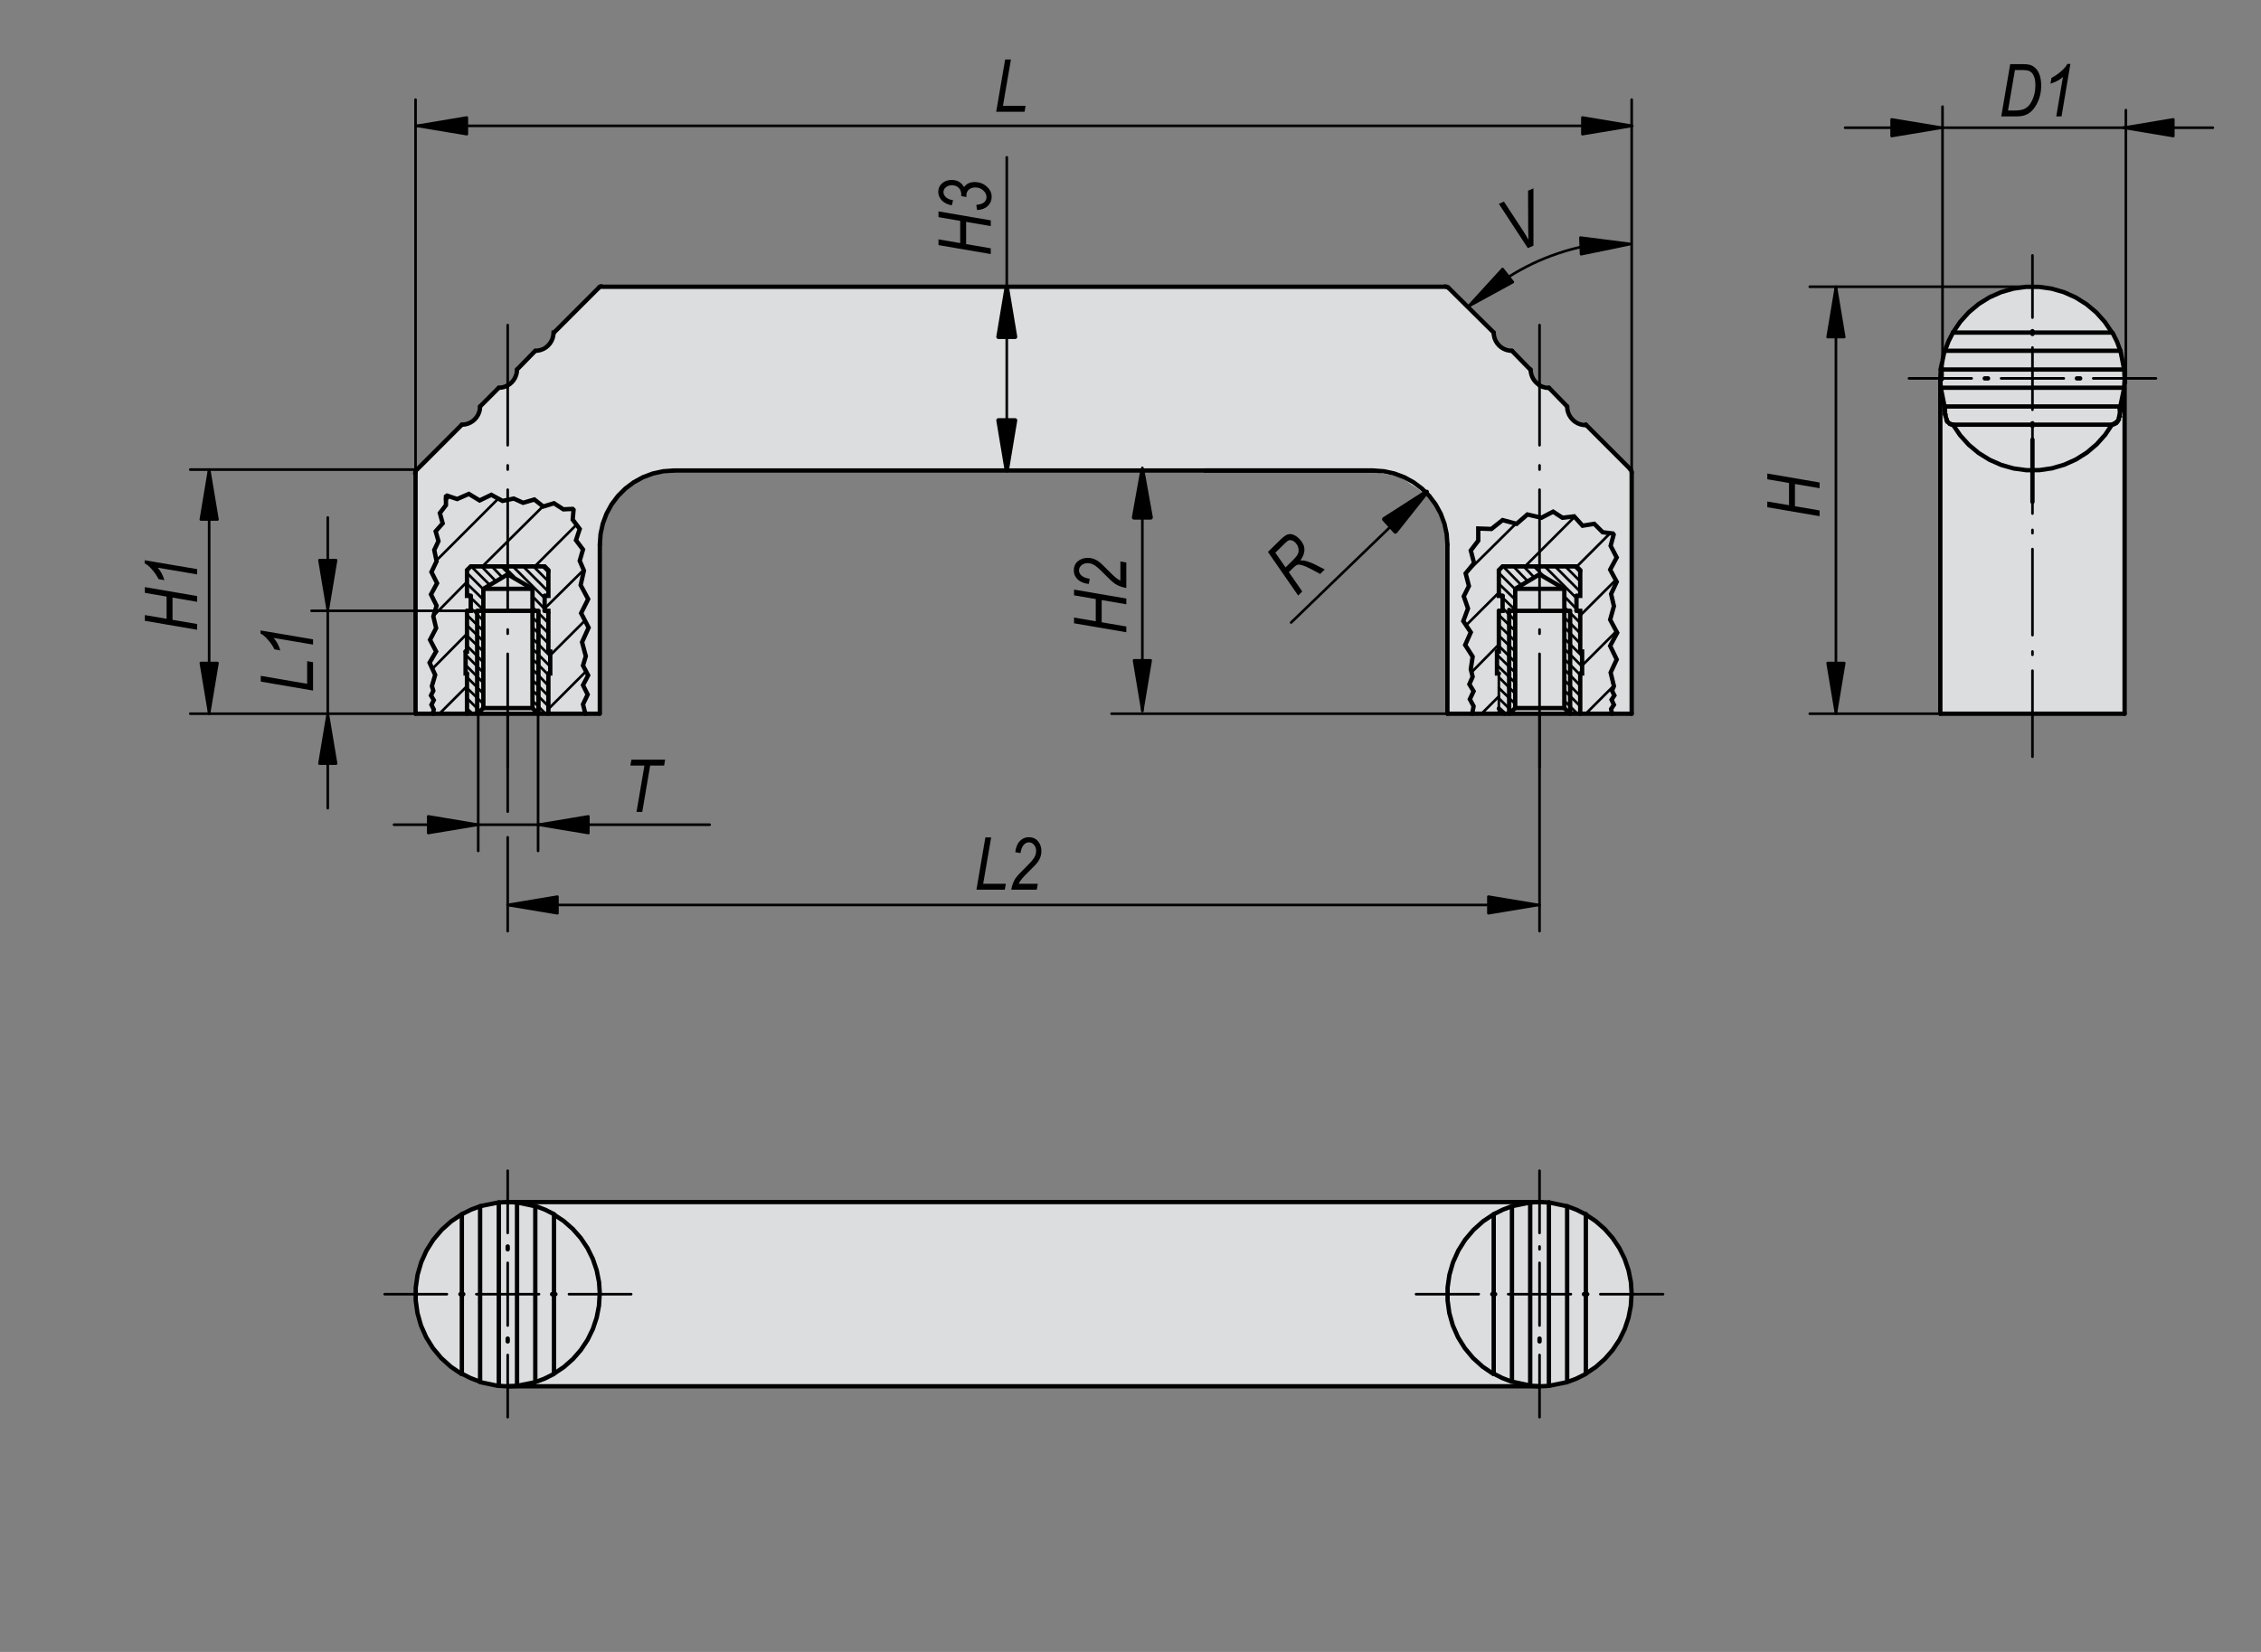 <?xml version="1.0" encoding="utf-8"?>
<!-- Generator: Adobe Illustrator 16.0.3, SVG Export Plug-In . SVG Version: 6.00 Build 0)  -->
<!DOCTYPE svg PUBLIC "-//W3C//DTD SVG 1.1//EN" "http://www.w3.org/Graphics/SVG/1.1/DTD/svg11.dtd">
<svg version="1.1" id="K0188-06901-114008" xmlns="http://www.w3.org/2000/svg" xmlns:xlink="http://www.w3.org/1999/xlink" x="0px"
	 y="0px" width="650px" height="475px" viewBox="0 0 650 475" enable-background="new 0 0 650 475" xml:space="preserve">
<rect x="0" y="0" width="650" height="475" fill="#808080" stroke="none"/>
<polygon fill="#FFFFFF" points="119.217,135.434 119.034,205.117 172.388,205.298 172.207,157.027 173.839,148.861 177.287,142.51 
	182.187,138.881 187.268,135.978 192.711,135.434 394.871,135.614 402.492,137.065 407.937,140.697 411.745,143.963 414.47,148.318 
	415.558,152.67 415.921,161.747 416.102,205.478 468.728,205.117 468.914,135.251 456.025,122.368 452.034,120.188 449.495,116.197 
	445.137,111.66 441.509,110.208 439.875,105.854 434.797,100.59 430.984,99.683 429.167,95.327 415.558,82.625 172.569,82.262 
	159.685,94.784 157.871,98.775 153.696,100.954 148.796,106.216 147.344,109.845 142.809,111.66 138.271,116.923 136.639,120.371 
	132.101,122.368 "/>
<polygon fill="#FFFFFF" points="584.213,82.339 576.583,83.686 569.855,86.377 562.224,94.679 557.736,103.878 557.736,114.872 
	557.736,205.29 610.461,205.067 610.91,108.366 607.996,97.596 603.733,91.313 598.124,86.377 591.838,83.236 "/>
<path fill="#FFFFFF" d="M146.01,345.783l-5.682,0.676l-7.034,2.301l-4.193,3.11l-4.465,4.869l-2.57,4.872l-2.299,7.846l0.405,7.847
	l3.247,8.93l3.519,4.598l5.004,4.193c0,0,6.899,2.299,7.575,2.706c0.677,0.406,6.494,0.948,6.494,0.948l296.668,0.135l6.897-1.351
	l6.086-2.302l5.009-4.33l4.327-4.733l2.166-5.007l1.757-6.631l-0.266-5.542l-1.491-6.494l-4.196-7.85l-7.707-5.545l-6.224-2.436
	l-6.222-1.351L146.01,345.783z"/>
<polygon fill="#DCDDDE" points="119.217,135.434 119.034,205.117 172.388,205.298 172.207,157.027 173.839,148.861 177.287,142.51 
	182.187,138.881 187.268,135.978 192.711,135.434 394.871,135.614 402.492,137.065 407.937,140.697 411.745,143.963 414.47,148.318 
	415.558,152.67 415.921,161.747 416.102,205.478 468.728,205.117 468.914,135.251 456.025,122.368 452.034,120.188 449.495,116.197 
	445.137,111.66 441.509,110.208 439.875,105.854 434.797,100.59 430.984,99.683 429.167,95.327 415.558,82.625 172.569,82.262 
	159.685,94.784 157.871,98.775 153.696,100.954 148.796,106.216 147.344,109.845 142.809,111.66 138.271,116.923 136.639,120.371 
	132.101,122.368 "/>
<polygon fill="#DCDDDE" points="584.213,82.339 576.583,83.686 569.855,86.377 562.224,94.679 557.736,103.878 557.736,114.872 
	557.736,205.29 610.461,205.067 610.91,108.366 607.996,97.596 603.733,91.313 598.124,86.377 591.838,83.236 "/>
<path fill="#DCDDDE" d="M146.01,345.783l-5.682,0.676l-7.034,2.301l-4.193,3.11l-4.465,4.869l-2.57,4.872l-2.299,7.846l0.405,7.847
	l3.247,8.93l3.519,4.598l5.004,4.193c0,0,6.899,2.299,7.575,2.706c0.677,0.406,6.494,0.948,6.494,0.948l296.668,0.135l6.897-1.351
	l6.086-2.302l5.009-4.33l4.327-4.733l2.166-5.007l1.757-6.631l-0.266-5.542l-1.491-6.494l-4.196-7.85l-7.707-5.545l-6.224-2.436
	l-6.222-1.351L146.01,345.783z"/>
<line fill="none" stroke="#000000" stroke-width="1.25" stroke-linecap="round" stroke-miterlimit="1.5" x1="415.699" y1="82.448" x2="172.981" y2="82.448"/>
<line fill="none" stroke="#000000" stroke-width="1.25" stroke-linecap="round" stroke-miterlimit="1.5" x1="394.857" y1="135.294" x2="193.689" y2="135.294"/>
<line fill="none" stroke="#000000" stroke-width="1.25" stroke-linecap="round" stroke-miterlimit="1.5" x1="416.102" y1="205.219" x2="416.102" y2="156.539"/>
<line fill="none" stroke="#000000" stroke-width="1.25" stroke-linecap="round" stroke-miterlimit="1.5" x1="469.083" y1="205.219" x2="469.083" y2="135.833"/>
<line fill="none" stroke="#000000" stroke-width="1.25" stroke-linecap="round" stroke-miterlimit="1.5" x1="172.442" y1="156.539" x2="172.442" y2="205.219"/>
<line fill="none" stroke="#000000" stroke-width="1.25" stroke-linecap="round" stroke-miterlimit="1.5" x1="119.462" y1="135.833" x2="119.462" y2="205.219"/>
<line fill="none" stroke="#000000" stroke-width="1.25" stroke-linecap="round" stroke-miterlimit="1.5" x1="119.865" y1="135.025" x2="132.773" y2="122.116"/>
<line fill="none" stroke="#000000" stroke-width="1.25" stroke-linecap="round" stroke-miterlimit="1.5" x1="148.642" y1="106.248" x2="153.886" y2="100.87"/>
<line fill="none" stroke="#000000" stroke-width="1.25" stroke-linecap="round" stroke-miterlimit="1.5" x1="138.019" y1="116.873" x2="143.397" y2="111.492"/>
<line fill="none" stroke="#000000" stroke-width="1.25" stroke-linecap="round" stroke-miterlimit="1.5" x1="159.264" y1="95.626" x2="172.174" y2="82.716"/>
<line fill="none" stroke="#000000" stroke-width="1.25" stroke-linecap="round" stroke-miterlimit="1.5" x1="416.374" y1="82.716" x2="429.414" y2="95.626"/>
<line fill="none" stroke="#000000" stroke-width="1.25" stroke-linecap="round" stroke-miterlimit="1.5" x1="434.661" y1="100.87" x2="439.904" y2="106.248"/>
<line fill="none" stroke="#000000" stroke-width="1.25" stroke-linecap="round" stroke-miterlimit="1.5" x1="445.282" y1="111.492" x2="450.527" y2="116.873"/>
<line fill="none" stroke="#000000" stroke-width="1.25" stroke-linecap="round" stroke-miterlimit="1.5" x1="455.905" y1="122.116" x2="468.815" y2="135.025"/>
<polyline fill="none" stroke="#000000" stroke-width="1.25" stroke-linecap="round" stroke-miterlimit="1.5" points="
	416.102,156.539 415.887,153.517 415.242,150.554 414.183,147.714 412.731,145.054 410.912,142.626 408.768,140.482 
	406.343,138.667 403.683,137.213 400.84,136.154 397.879,135.51 394.857,135.294 "/>
<polyline fill="none" stroke="#000000" stroke-width="1.25" stroke-linecap="round" stroke-miterlimit="1.5" points="
	193.689,135.294 190.665,135.51 187.704,136.154 184.863,137.213 182.202,138.667 179.775,140.482 177.632,142.626 175.815,145.054 
	174.362,147.714 173.303,150.554 172.659,153.517 172.442,156.539 "/>
<polyline fill="none" stroke="#000000" stroke-width="1.25" stroke-linecap="round" stroke-miterlimit="1.5" points="
	143.397,111.492 144.307,111.412 145.19,111.176 146.019,110.79 145.953,110.821 "/>
<polyline fill="none" stroke="#000000" stroke-width="1.25" stroke-linecap="round" stroke-miterlimit="1.5" points="
	132.773,122.116 133.594,122.05 134.394,121.859 135.154,121.544 135.856,121.113 136.481,120.579 137.016,119.955 137.447,119.252 
	137.762,118.492 137.954,117.692 138.019,116.873 "/>
<polyline fill="none" stroke="#000000" stroke-width="1.25" stroke-linecap="round" stroke-miterlimit="1.5" points="
	153.886,100.87 154.706,100.804 155.507,100.612 156.266,100.297 156.969,99.868 157.593,99.333 158.128,98.708 158.558,98.006 
	158.874,97.247 159.064,96.446 159.13,95.626 159.264,95.626 "/>
<polyline fill="none" stroke="#000000" stroke-width="1.25" stroke-linecap="round" stroke-miterlimit="1.5" points="
	450.527,116.873 450.593,117.713 450.792,118.533 451.113,119.313 451.553,120.034 452.1,120.674 452.743,121.222 453.463,121.664 
	454.242,121.986 455.065,122.184 455.905,122.25 455.905,122.116 "/>
<polyline fill="none" stroke="#000000" stroke-width="1.25" stroke-linecap="round" stroke-miterlimit="1.5" points="
	442.591,110.821 443.428,111.218 444.319,111.464 445.241,111.552 445.282,111.492 "/>
<polyline fill="none" stroke="#000000" stroke-width="1.25" stroke-linecap="round" stroke-miterlimit="1.5" points="
	429.414,95.626 429.475,96.446 429.67,97.247 429.988,98.006 430.417,98.708 430.952,99.333 431.577,99.868 432.277,100.297 
	433.039,100.612 433.837,100.804 434.661,100.87 "/>
<polyline fill="none" stroke="#000000" stroke-width="1.25" stroke-linecap="round" stroke-miterlimit="1.5" points="
	145.953,110.821 146.605,110.389 147.186,109.864 147.683,109.26 148.084,108.586 148.38,107.863 148.565,107.102 148.634,106.322 
	148.642,106.248 "/>
<polyline fill="none" stroke="#000000" stroke-width="1.25" stroke-linecap="round" stroke-miterlimit="1.5" points="
	440.039,106.248 440.096,107.031 440.27,107.794 440.557,108.523 440.948,109.202 441.44,109.815 442.011,110.349 442.659,110.79 
	442.591,110.821 "/>
<line fill="none" stroke="#000000" stroke-width="1.25" stroke-linecap="round" stroke-miterlimit="1.5" x1="172.333" y1="205.219" x2="119.462" y2="205.219"/>
<line fill="none" stroke="#000000" stroke-width="1.25" stroke-linecap="round" stroke-miterlimit="1.5" x1="469.083" y1="205.219" x2="416.102" y2="205.219"/>
<polyline fill="none" stroke="#000000" stroke-width="1.25" stroke-linecap="round" stroke-miterlimit="1.5" points="
	172.846,82.313 172.679,82.348 172.52,82.407 172.373,82.49 172.24,82.598 172.125,82.723 172.174,82.716 "/>
<polyline fill="none" stroke="#000000" stroke-width="1.25" stroke-linecap="round" stroke-miterlimit="1.5" points="
	119.731,135.025 119.614,135.162 119.521,135.314 119.453,135.479 119.41,135.654 119.396,135.833 119.462,135.833 "/>
<polyline fill="none" stroke="#000000" stroke-width="1.25" stroke-linecap="round" stroke-miterlimit="1.5" points="
	469.083,135.833 469.069,135.664 469.028,135.499 468.967,135.344 468.876,135.198 468.769,135.072 468.815,135.025 "/>
<polyline fill="none" stroke="#000000" stroke-width="1.25" stroke-linecap="round" stroke-miterlimit="1.5" points="
	416.374,82.716 416.258,82.619 416.131,82.542 415.991,82.485 415.846,82.449 415.699,82.437 415.699,82.448 "/>
<line fill="none" stroke="#000000" stroke-width="1.25" stroke-linecap="round" stroke-miterlimit="1.5" x1="157.651" y1="205.219" x2="157.651" y2="193.653"/>
<line fill="none" stroke="#000000" stroke-width="1.25" stroke-linecap="round" stroke-miterlimit="1.5" x1="134.252" y1="193.653" x2="134.252" y2="205.219"/>
<polyline fill="none" stroke="#000000" stroke-width="1.25" stroke-linecap="round" stroke-miterlimit="1.5" points="
	157.651,193.653 158.188,193.653 158.188,187.333 157.651,187.333 "/>
<polyline fill="none" stroke="#000000" stroke-width="1.25" stroke-linecap="round" stroke-miterlimit="1.5" points="
	133.849,187.333 133.849,193.653 134.252,193.653 "/>
<polyline fill="none" stroke="#000000" stroke-width="1.25" stroke-linecap="round" stroke-miterlimit="1.5" points="
	157.651,187.333 157.651,175.635 156.575,175.635 "/>
<polyline fill="none" stroke="#000000" stroke-width="1.25" stroke-linecap="round" stroke-miterlimit="1.5" points="
	134.252,175.635 134.252,187.333 133.849,187.333 "/>
<line fill="none" stroke="#000000" stroke-width="1.25" stroke-linecap="round" stroke-miterlimit="1.5" x1="156.575" y1="175.635" x2="156.575" y2="171.331"/>
<polyline fill="none" stroke="#000000" stroke-width="1.25" stroke-linecap="round" stroke-miterlimit="1.5" points="
	135.329,171.331 135.329,175.635 134.252,175.635 "/>
<polyline fill="none" stroke="#000000" stroke-width="1.25" stroke-linecap="round" stroke-miterlimit="1.5" points="
	156.575,171.331 157.651,171.331 157.651,163.936 156.575,162.86 135.329,162.86 134.252,163.936 134.252,171.331 135.329,171.331 
	"/>
<polyline fill="none" stroke="#000000" stroke-width="1.25" stroke-linecap="round" stroke-miterlimit="1.5" points="
	154.692,205.219 153.079,203.605 153.079,169.314 145.953,165.146 138.959,169.314 138.959,203.605 137.211,205.219 "/>
<line fill="none" stroke="#000000" stroke-width="1.25" stroke-linecap="round" stroke-miterlimit="1.5" x1="153.079" y1="203.605" x2="138.959" y2="203.605"/>
<line fill="none" stroke="#000000" stroke-width="1.25" stroke-linecap="round" stroke-miterlimit="1.5" x1="153.079" y1="169.314" x2="138.959" y2="169.314"/>
<line fill="none" stroke="#000000" stroke-width="1.25" stroke-linecap="round" stroke-miterlimit="1.5" x1="154.423" y1="175.635" x2="137.481" y2="175.635"/>
<line fill="none" stroke="#000000" stroke-width="1.25" stroke-linecap="round" stroke-miterlimit="1.5" x1="454.291" y1="205.219" x2="454.291" y2="193.653"/>
<line fill="none" stroke="#000000" stroke-width="0.75" stroke-linecap="round" stroke-miterlimit="1.5" x1="430.894" y1="193.653" x2="430.894" y2="205.219"/>
<polyline fill="none" stroke="#000000" stroke-width="1.25" stroke-linecap="round" stroke-miterlimit="1.5" points="
	454.291,193.653 454.83,193.653 454.83,187.333 454.291,187.333 "/>
<polyline fill="none" stroke="#000000" stroke-width="1.25" stroke-linecap="round" stroke-miterlimit="1.5" points="
	430.359,187.333 430.359,193.653 430.894,193.653 "/>
<polyline fill="none" stroke="#000000" stroke-width="1.25" stroke-linecap="round" stroke-miterlimit="1.5" points="
	454.291,187.333 454.291,175.635 453.216,175.635 "/>
<polyline fill="none" stroke="#000000" stroke-width="1.25" stroke-linecap="round" stroke-miterlimit="1.5" points="
	430.894,175.635 430.894,187.333 430.359,187.333 "/>
<line fill="none" stroke="#000000" stroke-width="1.25" stroke-linecap="round" stroke-miterlimit="1.5" x1="453.216" y1="175.635" x2="453.216" y2="171.331"/>
<polyline fill="none" stroke="#000000" stroke-width="1.25" stroke-linecap="round" stroke-miterlimit="1.5" points="
	431.968,171.331 431.968,175.635 430.894,175.635 "/>
<polyline fill="none" stroke="#000000" stroke-width="1.25" stroke-linecap="round" stroke-miterlimit="1.5" points="
	453.216,171.331 454.291,171.331 454.291,163.936 453.216,162.86 431.968,162.86 430.894,163.936 430.894,171.331 431.968,171.331 
	"/>
<polyline fill="none" stroke="#000000" stroke-width="1.25" stroke-linecap="round" stroke-miterlimit="1.5" points="
	451.333,205.219 449.72,203.605 449.72,169.314 442.591,165.146 435.6,169.314 435.6,203.605 433.85,205.219 "/>
<line fill="none" stroke="#000000" stroke-width="1.25" stroke-linecap="round" stroke-miterlimit="1.5" x1="449.72" y1="203.605" x2="435.6" y2="203.605"/>
<line fill="none" stroke="#000000" stroke-width="1.25" stroke-linecap="round" stroke-miterlimit="1.5" x1="449.72" y1="169.314" x2="435.6" y2="169.314"/>
<line fill="none" stroke="#000000" stroke-width="1.25" stroke-linecap="round" stroke-miterlimit="1.5" x1="451.063" y1="175.635" x2="434.122" y2="175.635"/>
<line fill="none" stroke="#000000" stroke-width="1.25" stroke-linecap="round" stroke-miterlimit="1.5" x1="132.773" y1="349.138" x2="132.773" y2="394.991"/>
<line fill="none" stroke="#000000" stroke-width="1.25" stroke-linecap="round" stroke-miterlimit="1.5" x1="138.019" y1="397.276" x2="138.019" y2="346.85"/>
<line fill="none" stroke="#000000" stroke-width="1.25" stroke-linecap="round" stroke-miterlimit="1.5" x1="143.397" y1="345.774" x2="143.397" y2="398.488"/>
<line fill="none" stroke="#000000" stroke-width="1.25" stroke-linecap="round" stroke-miterlimit="1.5" x1="148.642" y1="398.488" x2="148.642" y2="345.774"/>
<line fill="none" stroke="#000000" stroke-width="1.25" stroke-linecap="round" stroke-miterlimit="1.5" x1="153.886" y1="346.85" x2="153.886" y2="397.276"/>
<line fill="none" stroke="#000000" stroke-width="1.25" stroke-linecap="round" stroke-miterlimit="1.5" x1="159.264" y1="394.991" x2="159.264" y2="349.138"/>
<line fill="none" stroke="#000000" stroke-width="1.25" stroke-linecap="round" stroke-miterlimit="1.5" x1="429.414" y1="349.138" x2="429.414" y2="394.991"/>
<line fill="none" stroke="#000000" stroke-width="1.25" stroke-linecap="round" stroke-miterlimit="1.5" x1="434.661" y1="397.276" x2="434.661" y2="346.85"/>
<line fill="none" stroke="#000000" stroke-width="1.25" stroke-linecap="round" stroke-miterlimit="1.5" x1="439.904" y1="345.774" x2="439.904" y2="398.488"/>
<line fill="none" stroke="#000000" stroke-width="1.25" stroke-linecap="round" stroke-miterlimit="1.5" x1="445.282" y1="398.488" x2="445.282" y2="345.774"/>
<line fill="none" stroke="#000000" stroke-width="1.25" stroke-linecap="round" stroke-miterlimit="1.5" x1="450.527" y1="346.85" x2="450.527" y2="397.276"/>
<line fill="none" stroke="#000000" stroke-width="1.25" stroke-linecap="round" stroke-miterlimit="1.5" x1="455.905" y1="394.991" x2="455.905" y2="349.138"/>
<polyline fill="none" stroke="#000000" stroke-width="1.25" stroke-linecap="round" stroke-miterlimit="1.5" points="
	469.083,372.134 468.856,368.675 468.18,365.277 467.068,361.996 465.538,358.886 463.61,356.003 461.326,353.398 458.716,351.116 
	455.839,349.192 455.905,349.138 "/>
<polyline fill="none" stroke="#000000" stroke-width="1.25" stroke-linecap="round" stroke-miterlimit="1.5" points="
	455.768,349.138 453.294,347.887 450.7,346.9 450.527,346.85 445.557,345.802 445.282,345.774 "/>
<polyline fill="none" stroke="#000000" stroke-width="1.25" stroke-linecap="round" stroke-miterlimit="1.5" points="
	439.904,345.774 434.924,346.774 434.661,346.85 432.058,347.821 429.574,349.056 429.414,349.138 426.342,351.195 423.587,353.661 
	421.199,356.485 419.231,359.615 417.716,362.988 416.688,366.541 416.16,370.199 416.152,373.896 416.654,377.557 417.659,381.116 
	419.154,384.499 421.1,387.641 423.467,390.48 426.211,392.964 429.266,395.041 429.414,394.991 431.877,396.243 434.456,397.232 
	434.661,397.276 439.602,398.331 439.904,398.488 "/>
<polyline fill="none" stroke="#000000" stroke-width="1.25" stroke-linecap="round" stroke-miterlimit="1.5" points="
	445.282,398.488 450.263,397.488 450.527,397.276 "/>
<polyline fill="none" stroke="#000000" stroke-width="1.25" stroke-linecap="round" stroke-miterlimit="1.5" points="
	450.527,397.412 453.125,396.446 455.609,395.21 455.905,394.991 458.775,393.059 461.367,390.767 463.639,388.156 465.554,385.273 
	467.073,382.165 468.168,378.885 468.835,375.485 469.044,372.033 469.083,372.134 "/>
<polyline fill="none" stroke="#000000" stroke-width="1.25" stroke-linecap="round" stroke-miterlimit="1.5" points="
	172.442,372.134 172.216,368.675 171.54,365.277 170.426,361.996 168.894,358.886 166.969,356.003 164.684,353.398 162.078,351.116 
	159.198,349.192 159.264,349.138 156.787,347.871 154.191,346.87 153.886,346.85 148.916,345.802 148.642,345.774 "/>
<polyline fill="none" stroke="#000000" stroke-width="1.25" stroke-linecap="round" stroke-miterlimit="1.5" points="
	143.262,345.774 138.284,346.774 138.019,346.85 135.42,347.821 132.935,349.056 132.773,349.138 129.702,351.195 126.946,353.661 
	124.561,356.485 122.591,359.615 121.077,362.988 120.046,366.541 119.521,370.199 119.508,373.896 120.012,377.557 
	121.018,381.116 122.512,384.499 124.461,387.641 126.829,390.48 129.568,392.964 132.628,395.041 132.773,394.991 135.235,396.243 
	137.814,397.232 138.019,397.276 "/>
<polyline fill="none" stroke="#000000" stroke-width="1.25" stroke-linecap="round" stroke-miterlimit="1.5" points="
	138.019,397.412 142.988,398.459 143.397,398.488 "/>
<polyline fill="none" stroke="#000000" stroke-width="1.25" stroke-linecap="round" stroke-miterlimit="1.5" points="
	148.642,398.488 153.62,397.488 153.886,397.276 "/>
<polyline fill="none" stroke="#000000" stroke-width="1.25" stroke-linecap="round" stroke-miterlimit="1.5" points="
	153.886,397.412 156.484,396.446 158.969,395.21 159.264,394.991 162.134,393.059 164.727,390.767 166.999,388.156 168.911,385.273 
	170.43,382.165 171.529,378.885 172.192,375.485 172.406,372.033 172.442,372.134 "/>
<polyline fill="none" stroke="#000000" stroke-width="1.25" stroke-linecap="round" stroke-miterlimit="1.5" points="
	442.591,345.641 440.71,345.641 394.857,345.641 193.689,345.641 147.969,345.641 145.953,345.641 "/>
<polyline fill="none" stroke="#000000" stroke-width="1.25" stroke-linecap="round" stroke-miterlimit="1.5" points="
	442.591,398.623 440.71,398.623 394.857,398.623 193.689,398.623 147.969,398.623 145.953,398.623 "/>
<polyline fill="none" stroke="#000000" stroke-width="1.25" stroke-linecap="round" stroke-miterlimit="1.5" points="
	445.282,345.774 442.975,345.641 442.591,345.641 440.283,345.741 439.904,345.774 "/>
<polyline fill="none" stroke="#000000" stroke-width="1.25" stroke-linecap="round" stroke-miterlimit="1.5" points="
	440.039,398.488 442.344,398.611 442.591,398.623 444.902,398.521 445.282,398.488 "/>
<polyline fill="none" stroke="#000000" stroke-width="1.25" stroke-linecap="round" stroke-miterlimit="1.5" points="
	148.642,345.774 146.334,345.641 145.953,345.641 143.643,345.741 143.397,345.774 "/>
<polyline fill="none" stroke="#000000" stroke-width="1.25" stroke-linecap="round" stroke-miterlimit="1.5" points="
	143.397,398.488 145.705,398.611 145.953,398.623 148.262,398.521 148.642,398.488 "/>
<polyline fill="none" stroke="#000000" stroke-width="1.25" stroke-linecap="round" stroke-miterlimit="1.5" points="
	610.791,205.219 584.299,205.219 557.809,205.219 "/>
<line fill="none" stroke="#000000" stroke-width="1.25" stroke-linecap="round" stroke-miterlimit="1.5" x1="561.441" y1="122.116" x2="607.163" y2="122.116"/>
<line fill="none" stroke="#000000" stroke-width="1.25" stroke-linecap="round" stroke-miterlimit="1.5" x1="609.58" y1="116.873" x2="559.021" y2="116.873"/>
<line fill="none" stroke="#000000" stroke-width="1.25" stroke-linecap="round" stroke-miterlimit="1.5" x1="557.946" y1="111.492" x2="610.659" y2="111.492"/>
<line fill="none" stroke="#000000" stroke-width="1.25" stroke-linecap="round" stroke-miterlimit="1.5" x1="610.659" y1="106.248" x2="557.946" y2="106.248"/>
<line fill="none" stroke="#000000" stroke-width="1.25" stroke-linecap="round" stroke-miterlimit="1.5" x1="559.021" y1="100.87" x2="609.58" y2="100.87"/>
<line fill="none" stroke="#000000" stroke-width="1.25" stroke-linecap="round" stroke-miterlimit="1.5" x1="607.163" y1="95.626" x2="561.441" y2="95.626"/>
<polyline fill="none" stroke="#000000" stroke-width="1.25" stroke-linecap="round" stroke-miterlimit="1.5" points="
	610.791,108.803 610.692,106.495 610.659,106.248 609.687,101.267 609.58,100.87 608.617,98.271 607.381,95.787 607.163,95.626 
	605.104,92.572 602.646,89.834 599.825,87.467 596.703,85.514 593.342,84.014 589.805,82.997 586.157,82.482 582.476,82.48 
	578.832,82.991 575.294,84.001 571.931,85.498 568.804,87.446 565.984,89.811 563.517,92.544 561.458,95.595 561.441,95.626 
	560.19,98.087 559.202,100.666 559.021,100.87 557.974,105.838 557.946,106.248 "/>
<polyline fill="none" stroke="#000000" stroke-width="1.25" stroke-linecap="round" stroke-miterlimit="1.5" points="
	557.946,111.492 558.942,116.473 559.021,116.873 "/>
<polyline fill="none" stroke="#000000" stroke-width="1.25" stroke-linecap="round" stroke-miterlimit="1.5" points="
	561.441,122.116 563.517,125.168 565.996,127.9 568.833,130.263 571.972,132.206 575.347,133.695 578.897,134.699 582.555,135.198 
	586.248,135.187 589.9,134.658 593.441,133.628 596.809,132.113 599.931,130.147 602.748,127.765 605.206,125.013 607.261,121.944 
	607.163,122.116 "/>
<polyline fill="none" stroke="#000000" stroke-width="1.25" stroke-linecap="round" stroke-miterlimit="1.5" points="
	609.58,116.737 610.629,111.767 610.659,111.492 610.791,109.185 610.791,108.803 610.791,110.821 610.791,156.539 610.791,205.219 
	"/>
<polyline fill="none" stroke="#000000" stroke-width="1.25" stroke-linecap="round" stroke-miterlimit="1.5" points="
	557.809,108.803 557.809,110.821 557.809,156.539 557.809,205.219 "/>
<polyline fill="none" stroke="#000000" stroke-width="1.25" stroke-linecap="round" stroke-miterlimit="1.5" points="
	557.946,106.248 557.822,108.555 557.809,108.803 557.912,111.113 557.946,111.492 "/>
<line fill="none" stroke="#000000" stroke-width="1.25" stroke-linecap="round" stroke-miterlimit="1.5" x1="609.58" y1="116.737" x2="609.58" y2="117.006"/>
<line fill="none" stroke="#000000" stroke-width="1.25" stroke-linecap="round" stroke-miterlimit="1.5" x1="609.58" y1="117.006" x2="609.58" y2="117.274"/>
<line fill="none" stroke="#000000" stroke-width="1.25" stroke-linecap="round" stroke-miterlimit="1.5" x1="609.58" y1="117.274" x2="609.58" y2="117.545"/>
<line fill="none" stroke="#000000" stroke-width="1.25" stroke-linecap="round" stroke-miterlimit="1.5" x1="609.448" y1="117.545" x2="609.448" y2="117.545"/>
<line fill="none" stroke="#000000" stroke-width="1.25" stroke-linecap="round" stroke-miterlimit="1.5" x1="609.448" y1="117.545" x2="609.58" y2="117.813"/>
<line fill="none" stroke="#000000" stroke-width="1.25" stroke-linecap="round" stroke-miterlimit="1.5" x1="609.448" y1="117.813" x2="609.448" y2="117.813"/>
<line fill="none" stroke="#000000" stroke-width="1.25" stroke-linecap="round" stroke-miterlimit="1.5" x1="609.448" y1="117.813" x2="609.58" y2="118.082"/>
<polyline fill="none" stroke="#000000" stroke-width="1.25" stroke-linecap="round" stroke-miterlimit="1.5" points="
	609.448,118.082 609.432,118.294 609.448,118.351 "/>
<polyline fill="none" stroke="#000000" stroke-width="1.25" stroke-linecap="round" stroke-miterlimit="1.5" points="
	609.58,118.351 609.563,118.531 609.448,118.484 609.426,118.661 609.448,118.754 609.422,118.938 609.448,119.022 609.416,119.215 
	609.312,119.291 609.276,119.493 609.312,119.561 609.261,119.779 609.312,119.83 609.176,119.965 609.106,120.23 609.176,120.233 
	609.111,120.465 609.043,120.502 608.969,120.706 609.043,120.771 608.934,120.991 608.909,120.905 608.818,121.056 
	608.777,121.175 608.592,121.373 608.504,121.309 "/>
<polyline fill="none" stroke="#000000" stroke-width="1.25" stroke-linecap="round" stroke-miterlimit="1.5" points="
	608.641,121.309 608.477,121.456 608.373,121.442 "/>
<polyline fill="none" stroke="#000000" stroke-width="1.25" stroke-linecap="round" stroke-miterlimit="1.5" points="
	608.373,121.579 608.167,121.71 608.238,121.713 "/>
<polyline fill="none" stroke="#000000" stroke-width="1.25" stroke-linecap="round" stroke-miterlimit="1.5" points="
	608.238,121.579 608.074,121.679 607.969,121.713 "/>
<polyline fill="none" stroke="#000000" stroke-width="1.25" stroke-linecap="round" stroke-miterlimit="1.5" points="
	607.969,121.847 607.792,121.938 607.699,121.847 607.542,121.918 607.43,121.98 607.163,122.116 "/>
<polyline fill="none" stroke="#000000" stroke-width="1.25" stroke-linecap="round" stroke-miterlimit="1.5" points="
	559.021,116.873 559.021,117.006 559.021,117.274 559.021,117.41 559.021,117.678 "/>
<line fill="none" stroke="#000000" stroke-width="1.25" stroke-linecap="round" stroke-miterlimit="1.5" x1="559.156" y1="117.678" x2="559.156" y2="117.678"/>
<line fill="none" stroke="#000000" stroke-width="1.25" stroke-linecap="round" stroke-miterlimit="1.5" x1="559.156" y1="117.678" x2="559.021" y2="117.813"/>
<line fill="none" stroke="#000000" stroke-width="1.25" stroke-linecap="round" stroke-miterlimit="1.5" x1="559.156" y1="117.813" x2="559.156" y2="117.813"/>
<line fill="none" stroke="#000000" stroke-width="1.25" stroke-linecap="round" stroke-miterlimit="1.5" x1="559.156" y1="117.813" x2="559.021" y2="118.082"/>
<line fill="none" stroke="#000000" stroke-width="1.25" stroke-linecap="round" stroke-miterlimit="1.5" x1="559.156" y1="118.082" x2="559.156" y2="118.082"/>
<line fill="none" stroke="#000000" stroke-width="1.25" stroke-linecap="round" stroke-miterlimit="1.5" x1="559.156" y1="118.082" x2="559.156" y2="118.216"/>
<line fill="none" stroke="#000000" stroke-width="1.25" stroke-linecap="round" stroke-miterlimit="1.5" x1="559.156" y1="118.351" x2="559.156" y2="118.351"/>
<line fill="none" stroke="#000000" stroke-width="1.25" stroke-linecap="round" stroke-miterlimit="1.5" x1="559.156" y1="118.351" x2="559.156" y2="118.351"/>
<polyline fill="none" stroke="#000000" stroke-width="1.25" stroke-linecap="round" stroke-miterlimit="1.5" points="
	559.156,118.351 559.172,118.54 559.156,118.754 559.181,118.939 559.156,118.89 559.181,119.069 559.287,119.158 "/>
<polyline fill="none" stroke="#000000" stroke-width="1.25" stroke-linecap="round" stroke-miterlimit="1.5" points="
	559.156,119.022 559.185,119.199 559.287,119.291 559.321,119.461 559.287,119.561 559.325,119.726 559.287,119.695 
	559.325,119.856 559.423,119.965 559.511,120.264 559.56,120.367 559.613,120.526 559.56,120.502 559.61,120.632 559.696,120.771 
	"/>
<polyline fill="none" stroke="#000000" stroke-width="1.25" stroke-linecap="round" stroke-miterlimit="1.5" points="
	559.56,120.771 559.642,120.938 559.696,120.905 559.769,121.052 559.827,121.175 559.918,121.299 559.962,121.309 560.099,121.491 
	560.095,121.442 560.235,121.591 560.231,121.579 560.379,121.726 560.367,121.713 560.518,121.834 560.634,121.847 "/>
<polyline fill="none" stroke="#000000" stroke-width="1.25" stroke-linecap="round" stroke-miterlimit="1.5" points="
	560.499,121.847 560.675,121.947 560.771,121.98 560.88,122.018 560.902,121.98 561.154,122.038 561.173,122.116 561.375,122.136 
	561.441,122.116 "/>
<polyline fill="none" stroke="#000000" stroke-width="1.25" stroke-linecap="round" stroke-miterlimit="1.5" points="
	124.437,205.219 124.706,204.008 124.034,202.662 124.706,201.32 123.899,199.974 124.572,198.628 124.167,197.283 125.108,194.057 
	123.497,190.56 125.378,187.333 123.63,183.972 125.378,180.609 124.572,177.247 125.513,174.156 123.899,170.928 125.646,167.7 
	124.034,164.473 125.513,161.38 124.839,158.154 126.05,155.599 125.243,152.775 127.26,150.489 126.455,147.53 128.202,145.245 
	128.202,142.42 131.429,143.496 134.791,142.019 137.884,143.899 141.246,142.285 144.473,144.033 147.7,143.361 150.391,144.572 
	153.617,143.631 156.172,145.648 159.264,144.706 161.955,146.455 164.912,146.32 164.644,149.413 166.661,152.104 165.584,155.33 
	167.602,158.019 166.661,161.247 167.87,164.069 166.93,168.238 169.082,172.273 167.063,176.308 169.215,180.476 167.332,184.644 
	168.408,188.677 167.602,191.367 169.082,194.192 167.602,197.018 168.947,199.705 167.602,202.528 168.274,205.219 "/>
<polyline fill="none" stroke="#000000" stroke-width="1.25" stroke-linecap="round" stroke-miterlimit="1.5" points="
	423.229,205.219 423.633,203.066 422.56,201.05 423.633,198.762 422.423,196.747 423.362,194.595 422.827,192.443 423.362,188.813 
	421.212,185.452 422.827,181.823 420.673,178.594 422.021,174.965 420.808,171.466 422.287,168.508 421.349,164.877 
	423.769,161.919 422.827,158.287 424.976,155.463 424.976,151.969 428.744,152.104 431.968,149.548 436.004,150.625 
	439.095,147.935 443.133,148.875 446.492,147.127 449.18,148.875 452.544,148.472 454.963,151.161 458.327,150.625 460.748,153.044 
	463.973,153.447 463.034,156.944 464.779,160.305 462.898,163.8 464.779,167.299 463.165,170.793 463.973,174.289 462.898,178.189 
	464.916,181.952 462.898,185.722 464.779,189.621 463.034,193.385 463.973,197.283 463.437,198.628 464.108,199.974 
	463.301,201.185 463.973,202.662 463.165,203.873 463.437,205.219 "/>
<line fill="none" stroke="#000000" stroke-width="0.75" stroke-linecap="round" stroke-miterlimit="1.5" x1="455.905" y1="205.219" x2="463.973" y2="197.149"/>
<line fill="none" stroke="#000000" stroke-width="0.75" stroke-linecap="round" stroke-miterlimit="1.5" x1="454.83" y1="191.367" x2="464.648" y2="181.553"/>
<line fill="none" stroke="#000000" stroke-width="0.75" stroke-linecap="round" stroke-miterlimit="1.5" x1="425.919" y1="205.219" x2="430.894" y2="200.243"/>
<line fill="none" stroke="#000000" stroke-width="0.75" stroke-linecap="round" stroke-miterlimit="1.5" x1="454.291" y1="176.98" x2="464.512" y2="166.761"/>
<line fill="none" stroke="#000000" stroke-width="0.75" stroke-linecap="round" stroke-miterlimit="1.5" x1="423.093" y1="193.25" x2="430.894" y2="185.318"/>
<line fill="none" stroke="#000000" stroke-width="0.75" stroke-linecap="round" stroke-miterlimit="1.5" x1="453.216" y1="162.995" x2="462.898" y2="153.313"/>
<line fill="none" stroke="#000000" stroke-width="0.75" stroke-linecap="round" stroke-miterlimit="1.5" x1="421.479" y1="179.803" x2="430.894" y2="170.39"/>
<line fill="none" stroke="#000000" stroke-width="0.75" stroke-linecap="round" stroke-miterlimit="1.5" x1="438.424" y1="162.86" x2="452.677" y2="148.605"/>
<line fill="none" stroke="#000000" stroke-width="0.75" stroke-linecap="round" stroke-miterlimit="1.5" x1="435.737" y1="150.625" x2="421.349" y2="164.877"/>
<line fill="none" stroke="#000000" stroke-width="0.75" stroke-linecap="round" stroke-miterlimit="1.5" x1="157.651" y1="203.873" x2="168.544" y2="192.98"/>
<line fill="none" stroke="#000000" stroke-width="0.75" stroke-linecap="round" stroke-miterlimit="1.5" x1="158.188" y1="188.411" x2="168.139" y2="178.458"/>
<line fill="none" stroke="#000000" stroke-width="0.75" stroke-linecap="round" stroke-miterlimit="1.5" x1="126.319" y1="205.219" x2="134.252" y2="197.283"/>
<line fill="none" stroke="#000000" stroke-width="0.75" stroke-linecap="round" stroke-miterlimit="1.5" x1="156.575" y1="174.965" x2="167.87" y2="163.8"/>
<line fill="none" stroke="#000000" stroke-width="0.75" stroke-linecap="round" stroke-miterlimit="1.5" x1="124.302" y1="192.31" x2="134.252" y2="182.225"/>
<line fill="none" stroke="#000000" stroke-width="0.75" stroke-linecap="round" stroke-miterlimit="1.5" x1="153.751" y1="162.86" x2="165.719" y2="150.892"/>
<line fill="none" stroke="#000000" stroke-width="0.75" stroke-linecap="round" stroke-miterlimit="1.5" x1="124.706" y1="176.98" x2="134.252" y2="167.299"/>
<line fill="none" stroke="#000000" stroke-width="0.75" stroke-linecap="round" stroke-miterlimit="1.5" x1="138.691" y1="162.86" x2="156.037" y2="145.648"/>
<line fill="none" stroke="#000000" stroke-width="0.75" stroke-linecap="round" stroke-miterlimit="1.5" x1="143.262" y1="143.361" x2="125.513" y2="161.113"/>
<line fill="none" stroke="#000000" stroke-width="1.25" stroke-linecap="round" stroke-miterlimit="1.5" x1="128.202" y1="143.496" x2="128.874" y2="142.69"/>
<line fill="none" stroke="#000000" stroke-width="1.25" stroke-linecap="round" stroke-miterlimit="1.5" x1="154.8" y1="175.635" x2="154.8" y2="204.95"/>
<line fill="none" stroke="#000000" stroke-width="1.25" stroke-linecap="round" stroke-miterlimit="1.5" x1="137.181" y1="175.635" x2="137.181" y2="204.95"/>
<line fill="none" stroke="#000000" stroke-width="0.75" stroke-linecap="round" stroke-miterlimit="1.5" x1="134.252" y1="203.739" x2="135.866" y2="205.219"/>
<line fill="none" stroke="#000000" stroke-width="0.75" stroke-linecap="round" stroke-miterlimit="1.5" x1="138.019" y1="204.546" x2="134.252" y2="200.781"/>
<line fill="none" stroke="#000000" stroke-width="0.75" stroke-linecap="round" stroke-miterlimit="1.5" x1="134.252" y1="197.821" x2="138.959" y2="202.394"/>
<line fill="none" stroke="#000000" stroke-width="0.75" stroke-linecap="round" stroke-miterlimit="1.5" x1="138.959" y1="199.436" x2="134.252" y2="194.729"/>
<line fill="none" stroke="#000000" stroke-width="0.75" stroke-linecap="round" stroke-miterlimit="1.5" x1="133.849" y1="191.232" x2="138.959" y2="196.343"/>
<line fill="none" stroke="#000000" stroke-width="0.75" stroke-linecap="round" stroke-miterlimit="1.5" x1="138.959" y1="193.385" x2="133.849" y2="188.273"/>
<line fill="none" stroke="#000000" stroke-width="0.75" stroke-linecap="round" stroke-miterlimit="1.5" x1="134.252" y1="185.722" x2="138.959" y2="190.428"/>
<line fill="none" stroke="#000000" stroke-width="0.75" stroke-linecap="round" stroke-miterlimit="1.5" x1="156.844" y1="205.219" x2="153.079" y2="201.453"/>
<line fill="none" stroke="#000000" stroke-width="0.75" stroke-linecap="round" stroke-miterlimit="1.5" x1="138.959" y1="187.333" x2="134.252" y2="182.762"/>
<line fill="none" stroke="#000000" stroke-width="0.75" stroke-linecap="round" stroke-miterlimit="1.5" x1="134.252" y1="179.803" x2="138.959" y2="184.374"/>
<line fill="none" stroke="#000000" stroke-width="0.75" stroke-linecap="round" stroke-miterlimit="1.5" x1="153.079" y1="198.495" x2="157.651" y2="203.066"/>
<line fill="none" stroke="#000000" stroke-width="0.75" stroke-linecap="round" stroke-miterlimit="1.5" x1="157.651" y1="200.108" x2="153.079" y2="195.536"/>
<line fill="none" stroke="#000000" stroke-width="0.75" stroke-linecap="round" stroke-miterlimit="1.5" x1="138.959" y1="181.418" x2="134.252" y2="176.845"/>
<line fill="none" stroke="#000000" stroke-width="0.75" stroke-linecap="round" stroke-miterlimit="1.5" x1="135.329" y1="174.827" x2="138.959" y2="178.458"/>
<line fill="none" stroke="#000000" stroke-width="0.75" stroke-linecap="round" stroke-miterlimit="1.5" x1="153.079" y1="192.443" x2="157.651" y2="197.149"/>
<line fill="none" stroke="#000000" stroke-width="0.75" stroke-linecap="round" stroke-miterlimit="1.5" x1="157.651" y1="194.057" x2="153.079" y2="189.484"/>
<line fill="none" stroke="#000000" stroke-width="0.75" stroke-linecap="round" stroke-miterlimit="1.5" x1="138.959" y1="175.366" x2="135.329" y2="171.87"/>
<line fill="none" stroke="#000000" stroke-width="1.25" stroke-linecap="round" stroke-miterlimit="1.5" x1="134.925" y1="171.331" x2="134.252" y2="170.793"/>
<line fill="none" stroke="#000000" stroke-width="0.75" stroke-linecap="round" stroke-miterlimit="1.5" x1="134.252" y1="167.837" x2="138.959" y2="172.408"/>
<line fill="none" stroke="#000000" stroke-width="0.75" stroke-linecap="round" stroke-miterlimit="1.5" x1="153.079" y1="186.527" x2="158.188" y2="191.638"/>
<line fill="none" stroke="#000000" stroke-width="0.75" stroke-linecap="round" stroke-miterlimit="1.5" x1="158.188" y1="188.677" x2="153.079" y2="183.568"/>
<line fill="none" stroke="#000000" stroke-width="0.75" stroke-linecap="round" stroke-miterlimit="1.5" x1="138.959" y1="169.449" x2="134.252" y2="164.745"/>
<line fill="none" stroke="#000000" stroke-width="0.75" stroke-linecap="round" stroke-miterlimit="1.5" x1="135.463" y1="162.86" x2="140.842" y2="168.238"/>
<line fill="none" stroke="#000000" stroke-width="0.75" stroke-linecap="round" stroke-miterlimit="1.5" x1="153.079" y1="180.341" x2="157.651" y2="185.047"/>
<line fill="none" stroke="#000000" stroke-width="0.75" stroke-linecap="round" stroke-miterlimit="1.5" x1="157.651" y1="182.089" x2="153.079" y2="177.518"/>
<line fill="none" stroke="#000000" stroke-width="0.75" stroke-linecap="round" stroke-miterlimit="1.5" x1="142.591" y1="167.162" x2="138.421" y2="162.86"/>
<line fill="none" stroke="#000000" stroke-width="0.75" stroke-linecap="round" stroke-miterlimit="1.5" x1="141.379" y1="162.86" x2="144.473" y2="166.088"/>
<line fill="none" stroke="#000000" stroke-width="0.75" stroke-linecap="round" stroke-miterlimit="1.5" x1="153.079" y1="174.558" x2="157.651" y2="179.132"/>
<line fill="none" stroke="#000000" stroke-width="1.25" stroke-linecap="round" stroke-miterlimit="1.5" x1="157.651" y1="176.174" x2="157.113" y2="175.635"/>
<line fill="none" stroke="#000000" stroke-width="0.75" stroke-linecap="round" stroke-miterlimit="1.5" x1="156.575" y1="175.097" x2="153.079" y2="171.466"/>
<line fill="none" stroke="#000000" stroke-width="1.25" stroke-linecap="round" stroke-miterlimit="1.5" x1="147.7" y1="166.088" x2="144.473" y2="162.86"/>
<line fill="none" stroke="#000000" stroke-width="0.75" stroke-linecap="round" stroke-miterlimit="1.5" x1="147.431" y1="162.86" x2="156.575" y2="172.004"/>
<line fill="none" stroke="#000000" stroke-width="0.75" stroke-linecap="round" stroke-miterlimit="1.5" x1="157.651" y1="170.122" x2="150.391" y2="162.86"/>
<line fill="none" stroke="#000000" stroke-width="0.75" stroke-linecap="round" stroke-miterlimit="1.5" x1="153.348" y1="162.86" x2="157.651" y2="167.162"/>
<line fill="none" stroke="#000000" stroke-width="1.25" stroke-linecap="round" stroke-miterlimit="1.5" x1="157.651" y1="164.205" x2="156.305" y2="162.86"/>
<line fill="none" stroke="#000000" stroke-width="1.25" stroke-linecap="round" stroke-miterlimit="1.5" x1="451.391" y1="175.635" x2="451.391" y2="204.95"/>
<line fill="none" stroke="#000000" stroke-width="1.25" stroke-linecap="round" stroke-miterlimit="1.5" x1="433.859" y1="175.371" x2="433.859" y2="204.686"/>
<line fill="none" stroke="#000000" stroke-width="1.25" stroke-linecap="round" stroke-miterlimit="1.5" x1="430.894" y1="203.739" x2="432.508" y2="205.219"/>
<line fill="none" stroke="#000000" stroke-width="0.75" stroke-linecap="round" stroke-miterlimit="1.5" x1="434.661" y1="204.546" x2="430.894" y2="200.781"/>
<line fill="none" stroke="#000000" stroke-width="0.75" stroke-linecap="round" stroke-miterlimit="1.5" x1="430.894" y1="197.821" x2="435.6" y2="202.394"/>
<line fill="none" stroke="#000000" stroke-width="0.75" stroke-linecap="round" stroke-miterlimit="1.5" x1="435.6" y1="199.436" x2="430.894" y2="194.729"/>
<line fill="none" stroke="#000000" stroke-width="0.75" stroke-linecap="round" stroke-miterlimit="1.5" x1="430.359" y1="191.232" x2="435.6" y2="196.343"/>
<line fill="none" stroke="#000000" stroke-width="0.75" stroke-linecap="round" stroke-miterlimit="1.5" x1="435.6" y1="193.385" x2="430.359" y2="188.273"/>
<line fill="none" stroke="#000000" stroke-width="0.75" stroke-linecap="round" stroke-miterlimit="1.5" x1="430.894" y1="185.722" x2="435.6" y2="190.428"/>
<line fill="none" stroke="#000000" stroke-width="0.75" stroke-linecap="round" stroke-miterlimit="1.5" x1="453.483" y1="205.219" x2="449.72" y2="201.453"/>
<line fill="none" stroke="#000000" stroke-width="0.75" stroke-linecap="round" stroke-miterlimit="1.5" x1="435.6" y1="187.333" x2="430.894" y2="182.762"/>
<line fill="none" stroke="#000000" stroke-width="0.75" stroke-linecap="round" stroke-miterlimit="1.5" x1="430.894" y1="179.803" x2="435.6" y2="184.374"/>
<line fill="none" stroke="#000000" stroke-width="0.75" stroke-linecap="round" stroke-miterlimit="1.5" x1="449.72" y1="198.495" x2="454.291" y2="203.066"/>
<line fill="none" stroke="#000000" stroke-width="0.75" stroke-linecap="round" stroke-miterlimit="1.5" x1="454.291" y1="200.108" x2="449.72" y2="195.536"/>
<line fill="none" stroke="#000000" stroke-width="0.75" stroke-linecap="round" stroke-miterlimit="1.5" x1="435.6" y1="181.418" x2="430.894" y2="176.845"/>
<line fill="none" stroke="#000000" stroke-width="0.75" stroke-linecap="round" stroke-miterlimit="1.5" x1="431.968" y1="174.827" x2="435.6" y2="178.458"/>
<line fill="none" stroke="#000000" stroke-width="0.75" stroke-linecap="round" stroke-miterlimit="1.5" x1="449.72" y1="192.443" x2="454.291" y2="197.149"/>
<line fill="none" stroke="#000000" stroke-width="0.75" stroke-linecap="round" stroke-miterlimit="1.5" x1="454.291" y1="194.057" x2="449.72" y2="189.484"/>
<line fill="none" stroke="#000000" stroke-width="0.75" stroke-linecap="round" stroke-miterlimit="1.5" x1="435.6" y1="175.366" x2="431.968" y2="171.87"/>
<line fill="none" stroke="#000000" stroke-width="1.25" stroke-linecap="round" stroke-miterlimit="1.5" x1="431.433" y1="171.331" x2="430.894" y2="170.793"/>
<line fill="none" stroke="#000000" stroke-width="0.75" stroke-linecap="round" stroke-miterlimit="1.5" x1="430.894" y1="167.837" x2="435.6" y2="172.408"/>
<line fill="none" stroke="#000000" stroke-width="0.75" stroke-linecap="round" stroke-miterlimit="1.5" x1="449.72" y1="186.527" x2="454.83" y2="191.638"/>
<line fill="none" stroke="#000000" stroke-width="0.75" stroke-linecap="round" stroke-miterlimit="1.5" x1="454.83" y1="188.677" x2="449.72" y2="183.568"/>
<line fill="none" stroke="#000000" stroke-width="0.75" stroke-linecap="round" stroke-miterlimit="1.5" x1="435.6" y1="169.449" x2="430.894" y2="164.745"/>
<line fill="none" stroke="#000000" stroke-width="0.75" stroke-linecap="round" stroke-miterlimit="1.5" x1="432.104" y1="162.86" x2="437.348" y2="168.238"/>
<line fill="none" stroke="#000000" stroke-width="0.75" stroke-linecap="round" stroke-miterlimit="1.5" x1="449.72" y1="180.341" x2="454.291" y2="185.047"/>
<line fill="none" stroke="#000000" stroke-width="0.75" stroke-linecap="round" stroke-miterlimit="1.5" x1="454.291" y1="182.089" x2="449.72" y2="177.518"/>
<line fill="none" stroke="#000000" stroke-width="0.75" stroke-linecap="round" stroke-miterlimit="1.5" x1="439.232" y1="167.162" x2="435.061" y2="162.86"/>
<line fill="none" stroke="#000000" stroke-width="0.75" stroke-linecap="round" stroke-miterlimit="1.5" x1="438.022" y1="162.86" x2="441.114" y2="166.088"/>
<line fill="none" stroke="#000000" stroke-width="0.75" stroke-linecap="round" stroke-miterlimit="1.5" x1="449.72" y1="174.558" x2="454.291" y2="179.132"/>
<line fill="none" stroke="#000000" stroke-width="1.25" stroke-linecap="round" stroke-miterlimit="1.5" x1="454.291" y1="176.174" x2="453.751" y2="175.635"/>
<line fill="none" stroke="#000000" stroke-width="0.75" stroke-linecap="round" stroke-miterlimit="1.5" x1="453.216" y1="175.097" x2="449.72" y2="171.466"/>
<line fill="none" stroke="#000000" stroke-width="0.75" stroke-linecap="round" stroke-miterlimit="1.5" x1="444.206" y1="166.088" x2="440.979" y2="162.86"/>
<line fill="none" stroke="#000000" stroke-width="0.75" stroke-linecap="round" stroke-miterlimit="1.5" x1="444.071" y1="162.86" x2="453.216" y2="172.004"/>
<line fill="none" stroke="#000000" stroke-width="0.75" stroke-linecap="round" stroke-miterlimit="1.5" x1="454.291" y1="170.122" x2="447.032" y2="162.86"/>
<line fill="none" stroke="#000000" stroke-width="0.75" stroke-linecap="round" stroke-miterlimit="1.5" x1="449.988" y1="162.86" x2="454.291" y2="167.162"/>
<line fill="none" stroke="#000000" stroke-width="1.25" stroke-linecap="round" stroke-miterlimit="1.5" x1="454.291" y1="164.205" x2="452.949" y2="162.86"/>
<line fill="none" stroke="#000000" stroke-width="0.75" stroke-linecap="round" stroke-miterlimit="1.5" x1="407.091" y1="372.134" x2="425.112" y2="372.134"/>
<line fill="none" stroke="#000000" stroke-width="1.25" stroke-linecap="round" stroke-miterlimit="1.5" x1="429.01" y1="372.134" x2="429.82" y2="372.134"/>
<line fill="none" stroke="#000000" stroke-width="0.75" stroke-linecap="round" stroke-miterlimit="1.5" x1="433.582" y1="372.134" x2="451.602" y2="372.134"/>
<line fill="none" stroke="#000000" stroke-width="1.25" stroke-linecap="round" stroke-miterlimit="1.5" x1="455.366" y1="372.134" x2="456.307" y2="372.134"/>
<line fill="none" stroke="#000000" stroke-width="0.75" stroke-linecap="round" stroke-miterlimit="1.5" x1="460.074" y1="372.134" x2="478.091" y2="372.134"/>
<line fill="none" stroke="#000000" stroke-width="0.75" stroke-linecap="round" stroke-miterlimit="1.5" x1="442.591" y1="407.498" x2="442.591" y2="389.614"/>
<line fill="none" stroke="#000000" stroke-width="1.25" stroke-linecap="round" stroke-miterlimit="1.5" x1="442.591" y1="385.714" x2="442.591" y2="384.907"/>
<line fill="none" stroke="#000000" stroke-width="0.75" stroke-linecap="round" stroke-miterlimit="1.5" x1="442.591" y1="381.142" x2="442.591" y2="363.123"/>
<line fill="none" stroke="#000000" stroke-width="0.75" stroke-linecap="round" stroke-miterlimit="1.5" x1="442.591" y1="359.225" x2="442.591" y2="358.417"/>
<line fill="none" stroke="#000000" stroke-width="0.75" stroke-linecap="round" stroke-miterlimit="1.5" x1="442.591" y1="354.518" x2="442.591" y2="336.631"/>
<line fill="none" stroke="#000000" stroke-width="0.75" stroke-linecap="round" stroke-miterlimit="1.5" x1="110.587" y1="372.134" x2="128.471" y2="372.134"/>
<line fill="none" stroke="#000000" stroke-width="1.25" stroke-linecap="round" stroke-miterlimit="1.5" x1="132.371" y1="372.134" x2="133.178" y2="372.134"/>
<line fill="none" stroke="#000000" stroke-width="0.75" stroke-linecap="round" stroke-miterlimit="1.5" x1="136.942" y1="372.134" x2="154.961" y2="372.134"/>
<line fill="none" stroke="#000000" stroke-width="1.25" stroke-linecap="round" stroke-miterlimit="1.5" x1="158.727" y1="372.134" x2="159.667" y2="372.134"/>
<line fill="none" stroke="#000000" stroke-width="0.75" stroke-linecap="round" stroke-miterlimit="1.5" x1="163.568" y1="372.134" x2="181.452" y2="372.134"/>
<line fill="none" stroke="#000000" stroke-width="0.75" stroke-linecap="round" stroke-miterlimit="1.5" x1="145.953" y1="407.498" x2="145.953" y2="389.614"/>
<line fill="none" stroke="#000000" stroke-width="1.25" stroke-linecap="round" stroke-miterlimit="1.5" x1="145.953" y1="385.714" x2="145.953" y2="384.907"/>
<line fill="none" stroke="#000000" stroke-width="0.75" stroke-linecap="round" stroke-miterlimit="1.5" x1="145.953" y1="381.142" x2="145.953" y2="363.123"/>
<line fill="none" stroke="#000000" stroke-width="1.25" stroke-linecap="round" stroke-miterlimit="1.5" x1="145.953" y1="359.225" x2="145.953" y2="358.417"/>
<line fill="none" stroke="#000000" stroke-width="0.75" stroke-linecap="round" stroke-miterlimit="1.5" x1="145.953" y1="354.518" x2="145.953" y2="336.631"/>
<line fill="none" stroke="#000000" stroke-width="0.75" stroke-linecap="round" stroke-miterlimit="1.5" x1="548.8" y1="108.803" x2="566.82" y2="108.803"/>
<line fill="none" stroke="#000000" stroke-width="1.25" stroke-linecap="round" stroke-miterlimit="1.5" x1="570.586" y1="108.803" x2="571.525" y2="108.803"/>
<line fill="none" stroke="#000000" stroke-width="0.75" stroke-linecap="round" stroke-miterlimit="1.5" x1="575.29" y1="108.803" x2="593.309" y2="108.803"/>
<line fill="none" stroke="#000000" stroke-width="1.25" stroke-linecap="round" stroke-miterlimit="1.5" x1="597.074" y1="108.803" x2="598.017" y2="108.803"/>
<line fill="none" stroke="#000000" stroke-width="0.75" stroke-linecap="round" stroke-miterlimit="1.5" x1="601.78" y1="108.803" x2="619.8" y2="108.803"/>
<line fill="none" stroke="#000000" stroke-width="1.25" stroke-linecap="round" stroke-miterlimit="1.5" x1="584.299" y1="144.304" x2="584.299" y2="126.418"/>
<line fill="none" stroke="#000000" stroke-width="1.25" stroke-linecap="round" stroke-miterlimit="1.5" x1="584.299" y1="122.52" x2="584.299" y2="121.713"/>
<line fill="none" stroke="#000000" stroke-width="0.75" stroke-linecap="round" stroke-miterlimit="1.5" x1="584.299" y1="117.813" x2="584.299" y2="99.928"/>
<line fill="none" stroke="#000000" stroke-width="1.25" stroke-linecap="round" stroke-miterlimit="1.5" x1="584.299" y1="96.028" x2="584.299" y2="95.221"/>
<line fill="none" stroke="#000000" stroke-width="0.75" stroke-linecap="round" stroke-miterlimit="1.5" x1="584.299" y1="91.321" x2="584.299" y2="73.438"/>
<line fill="none" stroke="#000000" stroke-width="0.75" stroke-linecap="round" stroke-miterlimit="1.5" x1="584.299" y1="217.589" x2="584.299" y2="192.849"/>
<line fill="none" stroke="#000000" stroke-width="0.75" stroke-linecap="round" stroke-miterlimit="1.5" x1="584.299" y1="188.273" x2="584.299" y2="187.333"/>
<line fill="none" stroke="#000000" stroke-width="0.75" stroke-linecap="round" stroke-miterlimit="1.5" x1="584.299" y1="182.626" x2="584.299" y2="157.885"/>
<line fill="none" stroke="#000000" stroke-width="0.75" stroke-linecap="round" stroke-miterlimit="1.5" x1="584.299" y1="153.313" x2="584.299" y2="152.371"/>
<line fill="none" stroke="#000000" stroke-width="0.75" stroke-linecap="round" stroke-miterlimit="1.5" x1="584.299" y1="147.666" x2="584.299" y2="123.057"/>
<line fill="none" stroke="#000000" stroke-width="0.75" stroke-linecap="round" stroke-miterlimit="1.5" x1="119.462" y1="36.185" x2="469.083" y2="36.185"/>
<line fill="none" stroke="#000000" stroke-width="0.75" stroke-linecap="round" stroke-miterlimit="1.5" x1="119.462" y1="135.833" x2="119.462" y2="28.654"/>
<line fill="none" stroke="#000000" stroke-width="0.75" stroke-linecap="round" stroke-miterlimit="1.5" x1="469.083" y1="135.833" x2="469.083" y2="28.654"/>
<line fill="none" stroke="#000000" stroke-width="0.75" stroke-linecap="round" stroke-miterlimit="1.5" x1="60.129" y1="205.219" x2="60.129" y2="135.025"/>
<line fill="none" stroke="#000000" stroke-width="0.75" stroke-linecap="round" stroke-miterlimit="1.5" x1="119.865" y1="135.025" x2="54.704" y2="135.025"/>
<line fill="none" stroke="#000000" stroke-width="0.75" stroke-linecap="round" stroke-miterlimit="1.5" x1="119.381" y1="205.219" x2="54.704" y2="205.219"/>
<line fill="none" stroke="#000000" stroke-width="0.75" stroke-linecap="round" stroke-miterlimit="1.5" x1="94.226" y1="232.392" x2="94.226" y2="148.797"/>
<line fill="none" stroke="#000000" stroke-width="0.75" stroke-linecap="round" stroke-miterlimit="1.5" x1="89.563" y1="175.635" x2="141.342" y2="175.635"/>
<line fill="none" stroke="#000000" stroke-width="0.75" stroke-linecap="round" stroke-miterlimit="1.5" x1="289.432" y1="135.294" x2="289.432" y2="45.239"/>
<line fill="none" stroke="#000000" stroke-width="0.75" stroke-linecap="round" stroke-miterlimit="1.5" x1="409.916" y1="141.614" x2="371.18" y2="179"/>
<path fill="none" stroke="#000000" stroke-width="0.75" stroke-linecap="round" stroke-miterlimit="1.5" d="M459.668,70.076
	c-10.632,1.498-20.732,5.583-29.418,11.895l-0.971,0.611"/>
<line fill="none" stroke="#000000" stroke-width="0.75" stroke-linecap="round" stroke-miterlimit="1.5" x1="113.275" y1="237.139" x2="204.016" y2="237.139"/>
<line fill="none" stroke="#000000" stroke-width="0.75" stroke-linecap="round" stroke-miterlimit="1.5" x1="137.481" y1="204.95" x2="137.481" y2="244.669"/>
<line fill="none" stroke="#000000" stroke-width="0.75" stroke-linecap="round" stroke-miterlimit="1.5" x1="154.692" y1="205.219" x2="154.692" y2="244.669"/>
<line fill="none" stroke="#000000" stroke-width="0.75" stroke-linecap="round" stroke-miterlimit="1.5" x1="145.953" y1="260.212" x2="442.591" y2="260.212"/>
<line fill="none" stroke="#000000" stroke-width="0.75" stroke-linecap="round" stroke-miterlimit="1.5" x1="145.953" y1="240.766" x2="145.953" y2="267.741"/>
<line fill="none" stroke="#000000" stroke-width="0.75" stroke-linecap="round" stroke-miterlimit="1.5" x1="145.953" y1="205.219" x2="145.953" y2="233.385"/>
<line fill="none" stroke="#000000" stroke-width="0.75" stroke-linecap="round" stroke-miterlimit="1.5" x1="442.591" y1="205.219" x2="442.591" y2="267.741"/>
<line fill="none" stroke="#000000" stroke-width="0.75" stroke-linecap="round" stroke-miterlimit="1.5" x1="423.229" y1="205.219" x2="319.564" y2="205.219"/>
<line fill="none" stroke="#000000" stroke-width="1.25" stroke-linecap="round" stroke-miterlimit="1.5" x1="394.857" y1="135.294" x2="346.311" y2="135.294"/>
<line fill="none" stroke="#000000" stroke-width="0.75" stroke-linecap="round" stroke-miterlimit="1.5" x1="611.157" y1="36.727" x2="558.444" y2="36.727"/>
<line fill="none" stroke="#000000" stroke-width="0.75" stroke-linecap="round" stroke-miterlimit="1.5" x1="558.444" y1="109.2" x2="558.444" y2="30.666"/>
<line fill="none" stroke="#000000" stroke-width="0.75" stroke-linecap="round" stroke-miterlimit="1.5" x1="611.157" y1="110.2" x2="611.157" y2="31.666"/>
<line fill="none" stroke="#000000" stroke-width="0.75" stroke-linecap="round" stroke-miterlimit="1.5" x1="527.801" y1="205.219" x2="527.801" y2="82.448"/>
<line fill="none" stroke="#000000" stroke-width="0.75" stroke-linecap="round" stroke-miterlimit="1.5" x1="557.809" y1="205.219" x2="520.269" y2="205.219"/>
<line fill="none" stroke="#000000" stroke-width="0.75" stroke-linecap="round" stroke-miterlimit="1.5" x1="584.299" y1="82.448" x2="520.269" y2="82.448"/>
<line fill="none" stroke="#000000" stroke-width="0.75" stroke-linecap="round" stroke-miterlimit="1.5" x1="145.953" y1="220.655" x2="145.953" y2="188.007"/>
<line fill="none" stroke="#000000" stroke-width="0.75" stroke-linecap="round" stroke-miterlimit="1.5" x1="145.953" y1="182.225" x2="145.953" y2="181.014"/>
<line fill="none" stroke="#000000" stroke-width="0.75" stroke-linecap="round" stroke-miterlimit="1.5" x1="145.953" y1="175.232" x2="145.953" y2="140.807"/>
<line fill="none" stroke="#000000" stroke-width="0.75" stroke-linecap="round" stroke-miterlimit="1.5" x1="145.953" y1="135.025" x2="145.953" y2="133.814"/>
<line fill="none" stroke="#000000" stroke-width="0.75" stroke-linecap="round" stroke-miterlimit="1.5" x1="145.953" y1="128.033" x2="145.953" y2="93.473"/>
<line fill="none" stroke="#000000" stroke-width="0.75" stroke-linecap="round" stroke-miterlimit="1.5" x1="442.591" y1="220.655" x2="442.591" y2="188.007"/>
<line fill="none" stroke="#000000" stroke-width="0.75" stroke-linecap="round" stroke-miterlimit="1.5" x1="442.591" y1="182.225" x2="442.591" y2="181.014"/>
<line fill="none" stroke="#000000" stroke-width="0.75" stroke-linecap="round" stroke-miterlimit="1.5" x1="442.591" y1="175.232" x2="442.591" y2="140.807"/>
<line fill="none" stroke="#000000" stroke-width="0.75" stroke-linecap="round" stroke-miterlimit="1.5" x1="442.591" y1="135.025" x2="442.591" y2="133.814"/>
<line fill="none" stroke="#000000" stroke-width="0.75" stroke-linecap="round" stroke-miterlimit="1.5" x1="442.591" y1="128.033" x2="442.591" y2="93.473"/>
<polyline stroke="#000000" stroke-width="0.75" stroke-linecap="round" stroke-linejoin="round" stroke-miterlimit="1.5" points="
	454.917,36.187 454.917,33.794 469.259,36.187 454.917,38.574 454.917,36.187 "/>
<polyline stroke="#000000" stroke-width="0.75" stroke-linecap="round" stroke-linejoin="round" stroke-miterlimit="1.5" points="
	427.891,260.213 427.891,257.821 442.234,260.213 427.891,262.6 427.891,260.213 "/>
<polyline stroke="#000000" stroke-width="1.25" stroke-linecap="round" stroke-linejoin="round" stroke-miterlimit="1.5" points="
	399.546,151.055 397.942,149.282 410.18,141.428 401.151,152.826 399.546,151.055 "/>
<polyline stroke="#000000" stroke-width="0.75" stroke-linecap="round" stroke-linejoin="round" stroke-miterlimit="1.5" points="
	454.439,70.712 454.345,68.321 468.769,70.166 454.531,73.098 454.439,70.712 "/>
<polyline stroke="#000000" stroke-width="0.75" stroke-linecap="round" stroke-linejoin="round" stroke-miterlimit="1.5" points="
	123.115,237.14 123.115,234.748 137.457,237.14 123.115,239.527 123.115,237.14 "/>
<polyline stroke="#000000" stroke-width="0.75" stroke-linecap="round" stroke-linejoin="round" stroke-miterlimit="1.5" points="
	134.208,36.187 134.208,38.574 119.865,36.187 134.208,33.794 134.208,36.187 "/>
<polyline stroke="#000000" stroke-width="0.75" stroke-linecap="round" stroke-linejoin="round" stroke-miterlimit="1.5" points="
	169.143,237.14 169.143,239.527 154.8,237.14 169.143,234.748 169.143,237.14 "/>
<polyline stroke="#000000" stroke-width="0.75" stroke-linecap="round" stroke-linejoin="round" stroke-miterlimit="1.5" points="
	433.447,79.231 434.921,81.112 422.16,88.083 431.972,77.35 433.447,79.231 "/>
<polyline stroke="#000000" stroke-width="0.75" stroke-linecap="round" stroke-linejoin="round" stroke-miterlimit="1.5" points="
	160.251,260.213 160.251,262.6 145.907,260.213 160.251,257.821 160.251,260.213 "/>
<polyline stroke="#000000" stroke-width="0.75" stroke-linecap="round" stroke-linejoin="round" stroke-miterlimit="1.5" points="
	60.129,149.368 57.739,149.368 60.129,135.025 62.521,149.368 60.129,149.368 "/>
<polyline stroke="#000000" stroke-width="0.75" stroke-linecap="round" stroke-linejoin="round" stroke-miterlimit="1.5" points="
	60.129,190.65 62.521,190.65 60.129,204.994 57.739,190.65 60.129,190.65 "/>
<polyline stroke="#000000" stroke-width="0.75" stroke-linecap="round" stroke-linejoin="round" stroke-miterlimit="1.5" points="
	527.801,96.924 525.41,96.924 527.801,82.582 530.19,96.924 527.801,96.924 "/>
<polyline stroke="#000000" stroke-width="0.75" stroke-linecap="round" stroke-linejoin="round" stroke-miterlimit="1.5" points="
	527.801,190.65 530.19,190.65 527.801,204.994 525.41,190.65 527.801,190.65 "/>
<polyline stroke="#000000" stroke-width="1.25" stroke-linecap="round" stroke-linejoin="round" stroke-miterlimit="1.5" points="
	289.432,96.86 287.041,96.86 289.432,82.518 291.822,96.86 289.432,96.86 "/>
<polyline stroke="#000000" stroke-width="1.25" stroke-linecap="round" stroke-linejoin="round" stroke-miterlimit="1.5" points="
	289.432,120.861 291.822,120.861 289.432,135.204 287.041,120.861 289.432,120.861 "/>
<polyline stroke="#000000" stroke-width="0.75" stroke-linecap="round" stroke-linejoin="round" stroke-miterlimit="1.5" points="
	94.229,219.563 91.836,219.563 94.229,205.219 96.617,219.563 94.229,219.563 "/>
<polyline stroke="#000000" stroke-width="0.75" stroke-linecap="round" stroke-linejoin="round" stroke-miterlimit="1.5" points="
	94.229,161.067 96.617,161.067 94.229,175.408 91.836,161.067 94.229,161.067 "/>
<g>
	<path d="M286.389,32.136l2.574-15.032h1.665l-2.293,13.33h6.504l-0.287,1.702H286.389z"/>
</g>
<g>
	<path d="M182.984,233.47l2.28-13.33h-4.044l0.298-1.702h9.695l-0.287,1.702h-4.018l-2.271,13.33H182.984z"/>
</g>
<g>
	<path d="M280.707,255.82l2.574-15.032h1.665l-2.293,13.33h6.504l-0.287,1.702H280.707z"/>
	<path d="M290.725,255.82c0.219-1.285,0.615-2.358,1.189-3.22c0.43-0.649,1.502-1.812,3.216-3.486
		c1.043-1.012,1.761-1.834,2.153-2.466c0.392-0.633,0.588-1.283,0.588-1.953c0-0.719-0.207-1.312-0.619-1.779
		c-0.413-0.469-0.898-0.703-1.458-0.703c-0.573,0-1.074,0.243-1.504,0.729s-0.737,1.271-0.921,2.358l-1.487-0.267
		c0.15-1.381,0.583-2.443,1.297-3.189c0.714-0.744,1.578-1.117,2.589-1.117c1.114,0,1.996,0.386,2.646,1.158
		c0.649,0.771,0.974,1.729,0.974,2.869c0,1.018-0.299,1.984-0.897,2.899c-0.369,0.578-1.415,1.7-3.137,3.368
		c-1.29,1.244-2.125,2.276-2.508,3.097h5.506l-0.297,1.702H290.725z"/>
</g>
<g>
	<path d="M439.227,71.357l-8.323-12.739l1.449-0.652l4.979,7.587c0.911,1.374,1.605,2.501,2.083,3.381
		c-0.056-1.407-0.084-2.511-0.085-3.313l-0.04-10.776l1.553-0.698l0.003,16.482L439.227,71.357z"/>
</g>
<g>
	<path d="M373.195,171.236l-8.684-12.538l3.649-3.575c0.79-0.774,1.443-1.247,1.959-1.419c0.519-0.171,1.023-0.173,1.517-0.007
		c0.672,0.224,1.312,0.645,1.919,1.265c0.914,0.933,1.395,1.914,1.44,2.945c0.047,1.031-0.341,2.113-1.162,3.242
		c0.613-0.026,1.164,0.029,1.655,0.17c0.956,0.275,1.854,0.629,2.695,1.061l2.651,1.369l-1.317,1.29l-2.581-1.389
		c-0.987-0.535-1.881-0.918-2.681-1.148c-0.517-0.154-0.933-0.188-1.246-0.101c-0.313,0.088-0.698,0.354-1.153,0.8l-1.337,1.31
		l3.855,5.568L373.195,171.236z M369.579,163.151l1.591-1.559c0.883-0.865,1.45-1.485,1.702-1.862
		c0.252-0.376,0.402-0.777,0.451-1.202c0.048-0.426-0.004-0.855-0.156-1.289c-0.153-0.435-0.406-0.833-0.761-1.194
		c-0.32-0.327-0.648-0.544-0.983-0.651s-0.632-0.116-0.893-0.029c-0.261,0.089-0.615,0.353-1.064,0.793l-2.818,2.762
		L369.579,163.151z"/>
</g>
<g>
	<path d="M56.68,181.085l-15.032-2.573v-1.654l6.245,1.069v-6.386l-6.245-1.068v-1.654l15.032,2.573v1.654l-7.085-1.213v6.385
		l7.085,1.213V181.085z"/>
	<path d="M56.68,165.161l-11.351-1.926c0.807,0.844,1.453,2.039,1.938,3.587l-1.682-0.298c-0.479-0.98-1.159-1.961-2.041-2.941
		c-0.663-0.748-1.316-1.282-1.958-1.604v-0.886l15.094,2.551V165.161z"/>
</g>
<g>
	<path d="M284.831,73.053l-15.032-2.574v-1.654l6.245,1.069V63.51l-6.245-1.069v-1.654l15.032,2.574v1.654l-7.085-1.213v6.385
		l7.085,1.213V73.053z"/>
	<path d="M280.894,60.4l-0.226-1.487c1.07-0.109,1.826-0.359,2.269-0.749s0.664-0.889,0.664-1.497c0-0.718-0.317-1.358-0.952-1.923
		c-0.635-0.563-1.389-0.846-2.262-0.846c-0.785,0-1.409,0.212-1.873,0.636c-0.464,0.424-0.696,0.967-0.696,1.63
		c0,0.082,0.014,0.243,0.041,0.482l-1.548-0.256c0.027-0.144,0.041-0.284,0.041-0.42c0-0.82-0.248-1.477-0.744-1.969
		c-0.495-0.492-1.143-0.738-1.943-0.738c-0.711,0-1.295,0.199-1.753,0.596s-0.687,0.853-0.687,1.367
		c0,0.548,0.238,1.043,0.712,1.485c0.476,0.442,1.161,0.725,2.056,0.848l-0.369,1.487c-1.271-0.253-2.237-0.736-2.897-1.451
		c-0.659-0.714-0.989-1.533-0.989-2.456c0-0.964,0.359-1.771,1.076-2.42s1.649-0.974,2.797-0.974c0.786,0,1.474,0.169,2.065,0.508
		c0.591,0.338,1.081,0.849,1.47,1.533c0.349-0.479,0.775-0.837,1.278-1.077c0.502-0.239,1.079-0.359,1.729-0.359
		c1.375,0,2.542,0.424,3.499,1.271c0.958,0.848,1.437,1.825,1.437,2.933c0,1.06-0.366,1.945-1.097,2.656
		S282.227,60.318,280.894,60.4z"/>
</g>
<g>
	<path d="M523.101,148.423l-15.032-2.574v-1.654l6.245,1.069v-6.385l-6.245-1.069v-1.654l15.032,2.574v1.654l-7.086-1.213v6.385
		l7.086,1.213V148.423z"/>
</g>
<g>
	<path d="M575.326,33.47l2.574-15.032h3.718c0.833,0,1.468,0.065,1.905,0.195c0.642,0.185,1.214,0.53,1.716,1.036
		c0.501,0.506,0.889,1.179,1.162,2.02s0.409,1.808,0.409,2.902c0,1.456-0.224,2.777-0.671,3.963c-0.447,1.187-1,2.166-1.659,2.938
		s-1.43,1.313-2.311,1.62c-0.669,0.239-1.472,0.359-2.407,0.359H575.326z M577.272,31.768h1.954c0.913,0,1.689-0.098,2.327-0.292
		s1.209-0.575,1.714-1.139s0.942-1.356,1.314-2.376c0.372-1.019,0.558-2.179,0.558-3.479c0-1.143-0.162-2.051-0.485-2.725
		c-0.324-0.674-0.765-1.127-1.323-1.36c-0.402-0.171-1.032-0.256-1.892-0.256h-2.177L577.272,31.768z"/>
	<path d="M591.138,33.47l1.926-11.351c-0.844,0.807-2.039,1.453-3.588,1.938l0.299-1.682c0.98-0.479,1.961-1.159,2.941-2.041
		c0.747-0.663,1.282-1.316,1.604-1.958h0.886l-2.551,15.094H591.138z"/>
</g>
<line fill="none" stroke="#FFFFFF" stroke-width="1.25" x1="603.026" y1="400.116" x2="603.032" y2="400.116"/>
<g>
	<path d="M89.997,198.566l-15.032-2.574v-1.664l13.33,2.293v-6.504l1.702,0.287V198.566z"/>
	<path d="M89.997,185.349l-11.351-1.926c0.807,0.844,1.453,2.039,1.938,3.588l-1.682-0.299c-0.479-0.98-1.159-1.961-2.041-2.941
		c-0.663-0.747-1.316-1.282-1.958-1.604v-0.886l15.094,2.551V185.349z"/>
</g>
<line fill="none" stroke="#000000" stroke-width="0.75" stroke-linecap="round" stroke-miterlimit="1.5" x1="328.409" y1="204.456" x2="328.409" y2="134.531"/>
<polyline stroke="#000000" stroke-width="1.25" stroke-linecap="round" stroke-linejoin="round" stroke-miterlimit="1.5" points="
	328.409,148.785 326.019,148.785 328.409,135.441 330.799,148.785 328.409,148.785 "/>
<polyline stroke="#000000" stroke-width="0.75" stroke-linecap="round" stroke-linejoin="round" stroke-miterlimit="1.5" points="
	328.409,189.888 330.799,189.888 328.409,204.23 326.019,189.888 328.409,189.888 "/>
<g>
	<path d="M323.799,181.797l-15.032-2.573v-1.654l6.245,1.069v-6.386l-6.245-1.068v-1.654l15.032,2.573v1.654l-7.085-1.213v6.385
		l7.085,1.213V181.797z"/>
	<path d="M323.799,169.071c-1.285-0.218-2.358-0.615-3.22-1.189c-0.649-0.43-1.812-1.501-3.486-3.215
		c-1.012-1.043-1.833-1.761-2.466-2.153s-1.284-0.588-1.954-0.588c-0.718,0-1.311,0.207-1.779,0.619s-0.703,0.898-0.703,1.458
		c0,0.573,0.243,1.074,0.728,1.504s1.271,0.737,2.358,0.921l-0.267,1.487c-1.381-0.15-2.444-0.583-3.189-1.297
		c-0.745-0.714-1.118-1.578-1.118-2.589c0-1.114,0.386-1.996,1.158-2.646s1.729-0.974,2.869-0.974c1.018,0,1.985,0.299,2.9,0.897
		c0.578,0.369,1.7,1.415,3.368,3.137c1.244,1.29,2.276,2.125,3.097,2.508v-5.506l1.702,0.297V169.071z"/>
</g>
<line fill="none" stroke="#000000" stroke-width="0.75" stroke-linecap="round" stroke-miterlimit="1.5" x1="636.157" y1="36.727" x2="610.444" y2="36.727"/>
<polyline stroke="#000000" stroke-width="0.75" stroke-linecap="round" stroke-linejoin="round" stroke-miterlimit="1.5" points="
	610.444,36.725 624.788,34.336 624.788,36.725 "/>
<polyline stroke="#000000" stroke-width="0.75" stroke-linecap="round" stroke-linejoin="round" stroke-miterlimit="1.5" points="
	624.788,36.725 624.788,39.117 610.444,36.725 "/>
<line fill="none" stroke="#000000" stroke-width="0.75" stroke-linecap="round" stroke-miterlimit="1.5" x1="558.157" y1="36.727" x2="530.444" y2="36.727"/>
<polyline stroke="#000000" stroke-width="0.75" stroke-linecap="round" stroke-linejoin="round" stroke-miterlimit="1.5" points="
	558.157,36.725 543.815,39.117 543.815,36.725 "/>
<polyline stroke="#000000" stroke-width="0.75" stroke-linecap="round" stroke-linejoin="round" stroke-miterlimit="1.5" points="
	543.815,36.725 543.815,34.336 558.157,36.725 "/>
</svg>
